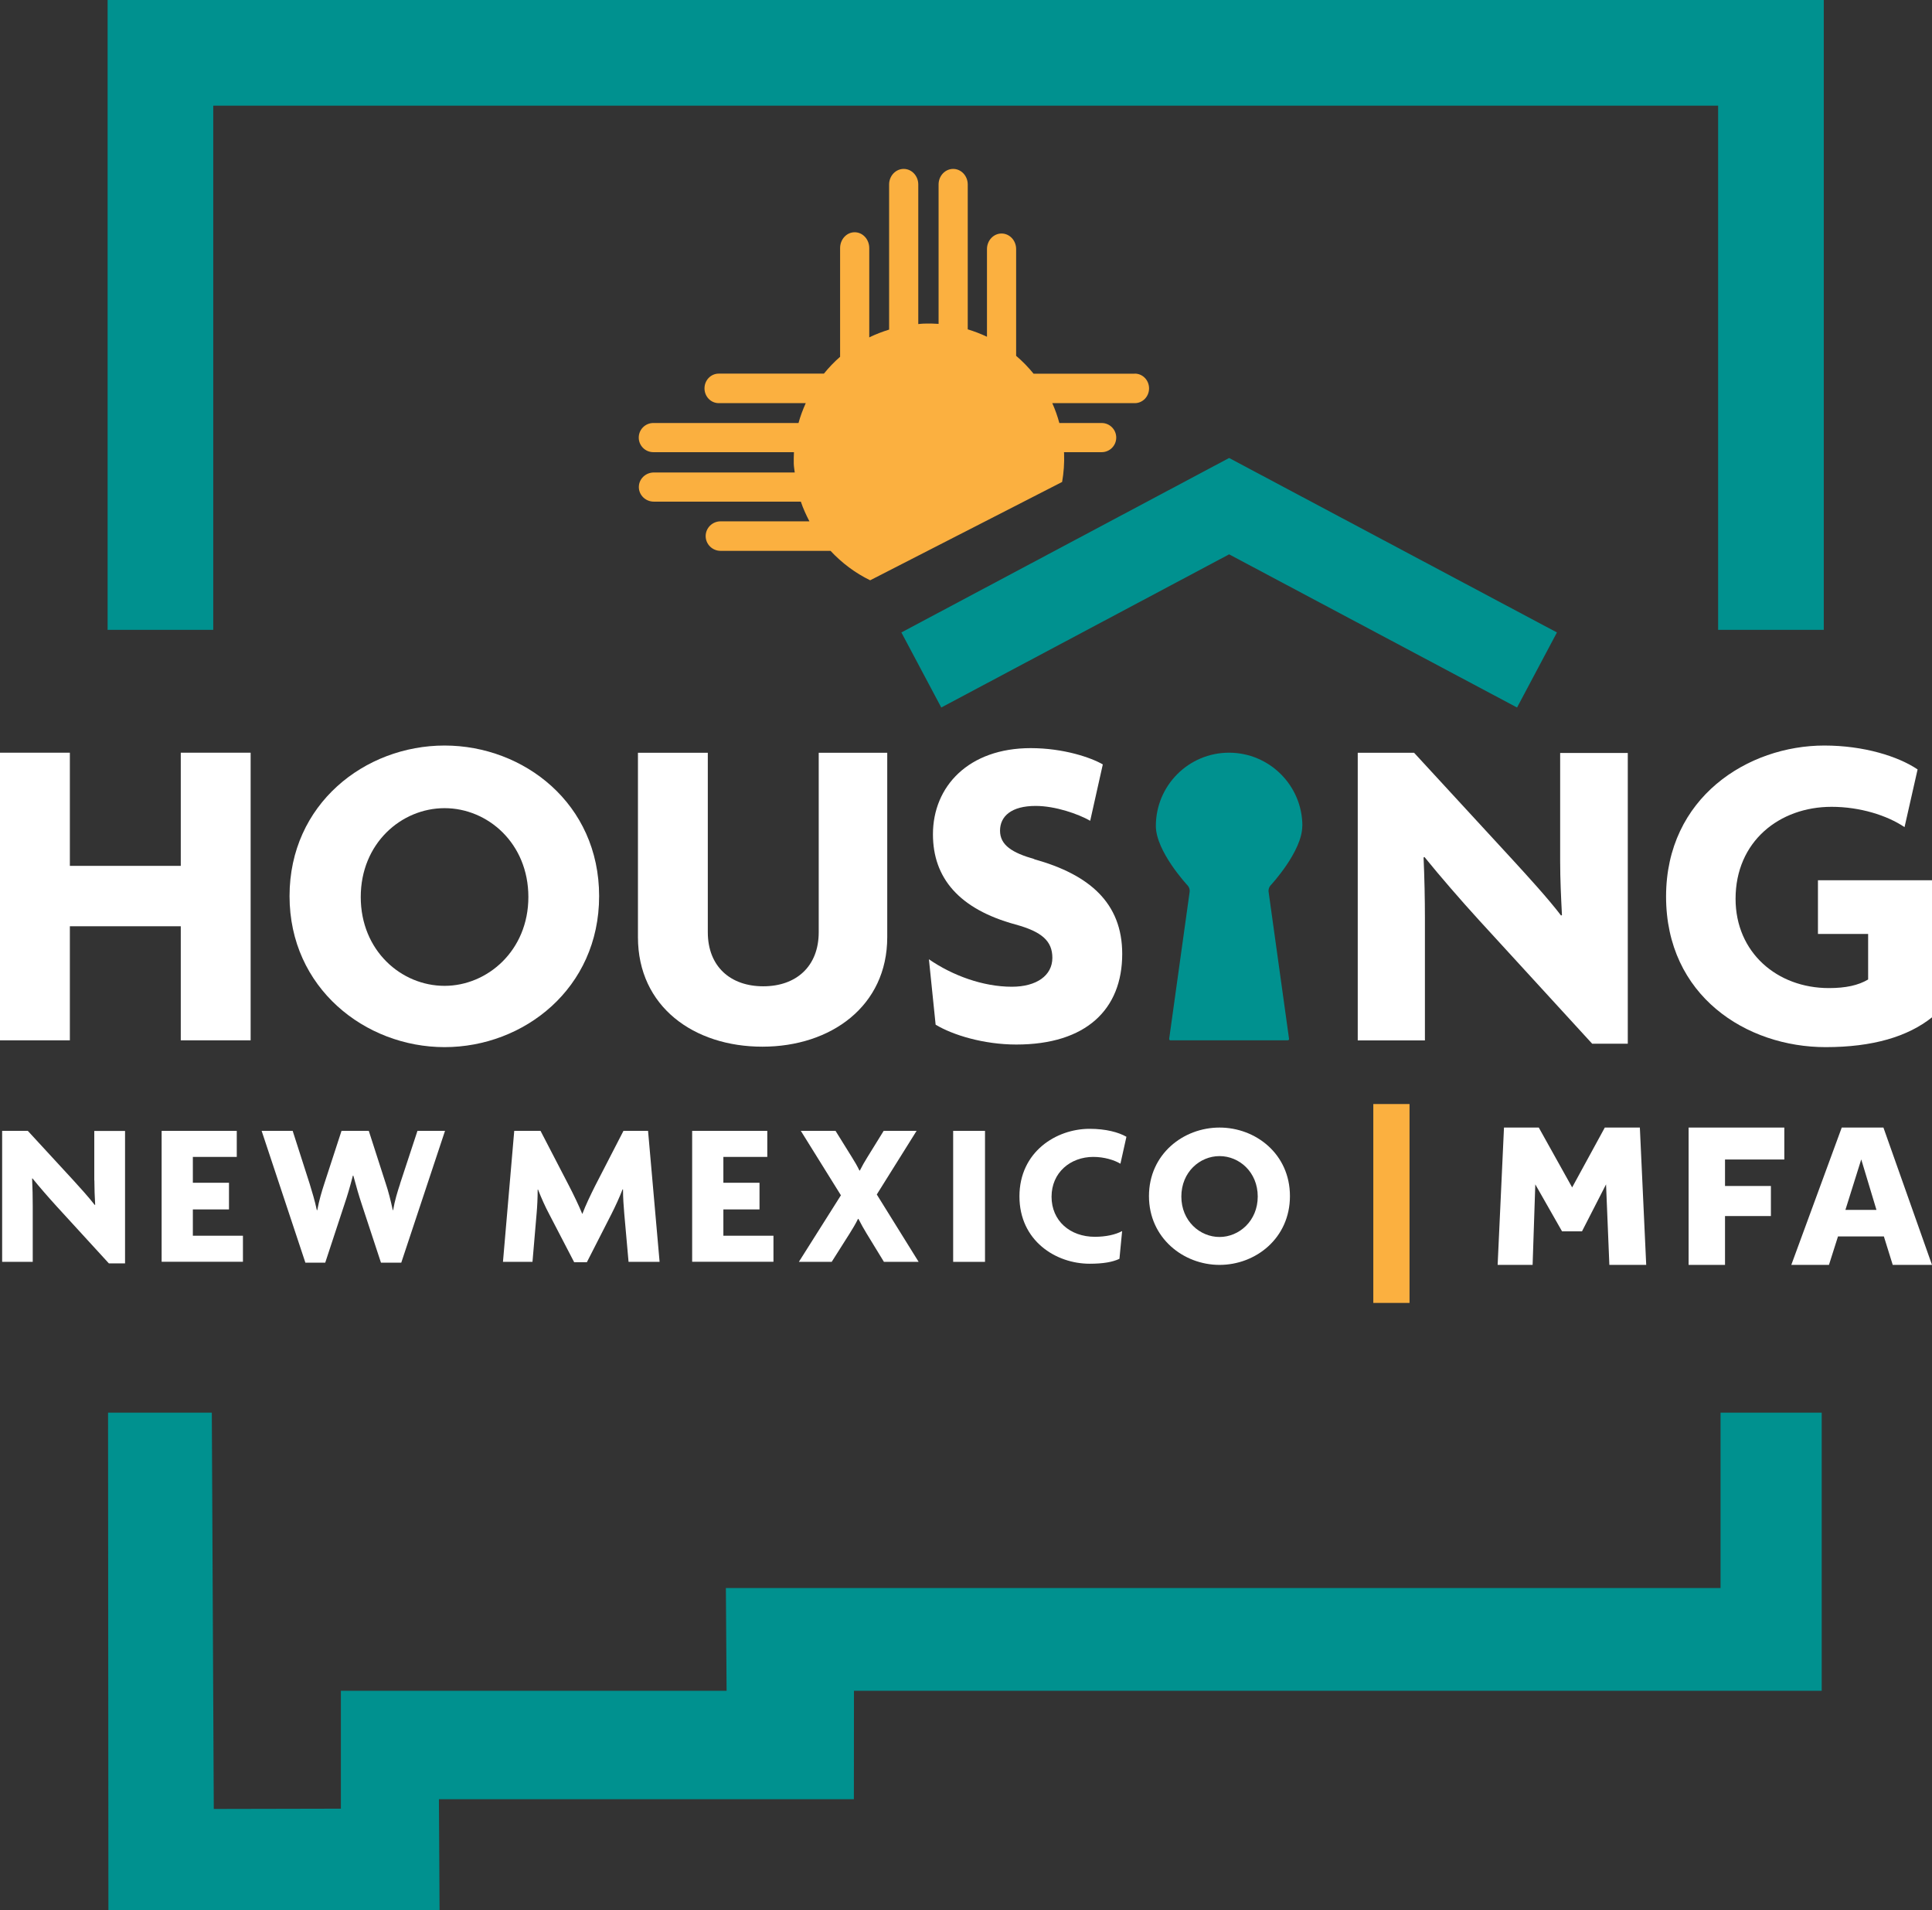 <?xml version="1.0" encoding="UTF-8" standalone="no"?>
<svg
   id="Layer_2"
   viewBox="0 0 215.99 213.52"
   version="1.1"
   sodipodi:docname="MFA_Reversed.svg"
   width="215.99"
   height="213.52"
   inkscape:version="1.3.2 (091e20e, 2023-11-25, custom)"
   xmlns:inkscape="http://www.inkscape.org/namespaces/inkscape"
   xmlns:sodipodi="http://sodipodi.sourceforge.net/DTD/sodipodi-0.dtd"
   xmlns="http://www.w3.org/2000/svg"
   xmlns:svg="http://www.w3.org/2000/svg">
  <rect x="0" y="0" width="215.99" height="213.52" fill="#333333" stroke="none"/>
  <sodipodi:namedview
     id="namedview17"
     pagecolor="#ffffff"
     bordercolor="#000000"
     borderopacity="0.25"
     inkscape:showpageshadow="2"
     inkscape:pageopacity="0.0"
     inkscape:pagecheckerboard="0"
     inkscape:deskcolor="#d1d1d1"
     inkscape:zoom="2.8229167"
     inkscape:cx="107.86716"
     inkscape:cy="106.80443"
     inkscape:window-width="1920"
     inkscape:window-height="1009"
     inkscape:window-x="1912"
     inkscape:window-y="-8"
     inkscape:window-maximized="1"
     inkscape:current-layer="Layer_2" />
  <defs
     id="defs1">
    <style
       id="style1">.cls-1{fill:none;}.cls-2{clip-path:url(#clippath);}.cls-3{fill:#00918f;}.cls-4{fill:#fff;}.cls-5{fill:#fbb040;}</style>
    <clipPath
       id="clippath">
      <rect
         class="cls-1"
         width="288"
         height="288"
         id="rect1"
         x="0"
         y="0" />
    </clipPath>
  </defs>
  <g
     id="Layer_1-2"
     transform="translate(-36,-37.24)">
    <g
       class="cls-2"
       clip-path="url(#clippath)"
       id="g17">
      <g
         id="g16">
        <polygon
           class="cls-3"
           points="228.08,49.05 59.84,49.05 59.84,107.64 48.03,107.64 48.03,37.24 239.89,37.24 239.89,107.64 228.08,107.64 "
           id="polygon1" />
        <polygon
           class="cls-3"
           points="117.23,226.22 74.11,226.22 74.11,239.4 59.9,239.43 59.68,195.14 48.08,195.14 48.12,250.76 85.14,250.76 85.07,238.34 131.46,238.34 131.47,226.22 239.66,226.22 239.66,195.14 228.35,195.14 228.35,214.74 117.15,214.74 "
           id="polygon2" />
        <polygon
           class="cls-4"
           points="43.81,121.37 36,121.37 36,153.52 43.81,153.52 43.81,140.77 56.21,140.77 56.21,153.52 64.02,153.52 64.02,121.37 56.21,121.37 56.21,134.02 43.81,134.02 "
           id="polygon3" />
        <path
           class="cls-4"
           d="m 85.7,120.57 c -8.92,0 -17.33,6.55 -17.33,16.83 0,10.28 8.47,16.88 17.33,16.88 8.86,0 17.28,-6.55 17.28,-16.88 0,-10.33 -8.41,-16.83 -17.28,-16.83 z m 0,26.86 c -4.84,0 -9.37,-3.93 -9.37,-9.93 0,-6 4.54,-9.93 9.37,-9.93 4.83,0 9.37,3.93 9.37,9.93 0,6 -4.59,9.93 -9.37,9.93 z"
           id="path3" />
        <path
           class="cls-4"
           d="m 127.53,141.43 c 0,3.83 -2.52,6.05 -6.2,6.05 -3.68,0 -6.2,-2.22 -6.2,-6.05 v -20.05 h -7.81 v 20.61 c 0,7.76 6.25,12.24 13.91,12.24 7.66,0 13.96,-4.53 13.96,-12.24 v -20.61 h -7.66 z"
           id="path4" />
        <path
           class="cls-4"
           d="m 151.63,133.26 c -2.47,-0.7 -3.83,-1.56 -3.83,-3.17 0,-1.61 1.26,-2.77 3.98,-2.77 2.22,0 4.79,0.91 6.1,1.66 l 1.41,-6.3 c -1.31,-0.76 -4.38,-1.82 -8.06,-1.82 -6.95,0 -10.93,4.28 -10.93,9.63 0,4.88 2.92,8.36 9.22,10.08 2.97,0.81 4.13,1.86 4.13,3.73 0,1.97 -1.76,3.23 -4.53,3.23 -3.23,0 -6.65,-1.26 -9.27,-3.07 l 0.75,7.31 c 1.91,1.16 5.39,2.22 9.02,2.22 7.81,0 11.84,-3.93 11.84,-10.13 0,-5.7 -3.68,-8.87 -9.83,-10.58 z"
           id="path5" />
        <rect
           class="cls-5"
           x="189.53"
           y="160.64"
           width="4.05"
           height="22.23"
           id="rect5" />
        <path
           class="cls-4"
           d="m 210.42,133.52 c 0,2.02 0.1,4.03 0.2,6 l -0.1,0.05 c -1.46,-1.92 -3.78,-4.44 -5.34,-6.15 l -11.09,-12.04 h -6.3 v 32.15 h 7.51 v -13.7 c 0,-2.07 -0.05,-4.48 -0.15,-6.75 l 0.1,-0.05 c 1.76,2.17 4.03,4.79 6.1,7.06 L 214,153.9 h 3.98 v -32.5 h -7.56 v 12.14 z"
           id="path6" />
        <path
           class="cls-4"
           d="m 239.25,141.63 h 5.6 v 5.09 c -1.11,0.66 -2.52,0.96 -4.39,0.96 -5.79,0 -10.43,-3.98 -10.43,-9.98 0,-6.4 4.89,-10.28 10.73,-10.28 3.17,0 6.2,0.95 8.16,2.27 l 1.46,-6.45 c -2.17,-1.46 -6,-2.67 -10.43,-2.67 -8.52,0 -17.69,5.79 -17.69,16.88 0,11.09 8.97,16.83 17.84,16.83 5.24,0 9.17,-1.16 11.89,-3.33 v -15.32 h -12.75 v 6 z"
           id="path7" />
        <path
           class="cls-4"
           d="m 46.55,169.17 c 0,0.91 0.04,1.83 0.09,2.73 l -0.05,0.02 c -0.67,-0.87 -1.72,-2.02 -2.43,-2.8 l -5.05,-5.48 h -2.87 v 14.64 h 3.42 v -6.24 c 0,-0.94 -0.02,-2.04 -0.07,-3.07 l 0.04,-0.02 c 0.8,0.99 1.84,2.18 2.78,3.21 l 5.76,6.29 h 1.81 v -14.8 h -3.44 v 5.53 z"
           id="path8" />
        <polygon
           class="cls-4"
           points="61.6,169.44 57.56,169.44 57.56,166.55 62.47,166.55 62.47,163.64 54.07,163.64 54.07,178.27 63.16,178.27 63.16,175.36 57.56,175.36 57.56,172.42 61.6,172.42 "
           id="polygon8" />
        <path
           class="cls-4"
           d="m 80.73,169.56 c -0.28,0.83 -0.6,1.88 -0.78,2.94 h -0.04 c -0.23,-1.08 -0.5,-2.14 -0.78,-2.96 l -1.9,-5.9 h -3.05 l -1.93,5.92 c -0.3,0.92 -0.57,1.83 -0.78,2.94 h -0.05 c -0.23,-1.1 -0.53,-2.04 -0.8,-2.94 l -1.9,-5.92 h -3.47 l 4.89,14.73 h 2.22 l 2.13,-6.47 c 0.32,-0.94 0.64,-2 0.96,-3.26 h 0.05 c 0.34,1.28 0.64,2.29 0.96,3.26 l 2.13,6.47 h 2.27 l 4.89,-14.73 h -3.08 l -1.95,5.92 z"
           id="path9" />
        <path
           class="cls-4"
           d="m 105.7,163.64 -3.17,6.15 c -0.48,0.96 -1.06,2.16 -1.42,3.12 h -0.02 c -0.39,-0.96 -1.01,-2.23 -1.47,-3.12 l -3.19,-6.15 h -2.94 l -1.26,14.64 h 3.3 l 0.46,-5.39 c 0.07,-0.78 0.12,-1.74 0.12,-2.69 h 0.04 c 0.37,0.94 0.8,1.91 1.24,2.73 l 2.8,5.39 h 1.42 l 2.75,-5.39 c 0.42,-0.83 0.89,-1.84 1.24,-2.75 h 0.05 c 0,0.94 0.07,1.9 0.14,2.71 l 0.48,5.39 h 3.47 l -1.29,-14.64 z"
           id="path10" />
        <polygon
           class="cls-4"
           points="120.91,169.44 116.87,169.44 116.87,166.55 121.78,166.55 121.78,163.64 113.38,163.64 113.38,178.27 122.47,178.27 122.47,175.36 116.87,175.36 116.87,172.42 120.91,172.42 "
           id="polygon10" />
        <path
           class="cls-4"
           d="m 138.46,163.64 h -3.67 l -1.83,2.96 c -0.28,0.44 -0.6,1.01 -0.83,1.47 h -0.05 c -0.23,-0.48 -0.55,-1.03 -0.83,-1.47 l -1.84,-2.96 h -3.88 l 4.48,7.2 -4.7,7.44 h 3.67 l 2.02,-3.19 c 0.3,-0.48 0.67,-1.08 0.92,-1.61 h 0.05 c 0.28,0.55 0.62,1.15 0.9,1.61 l 1.95,3.19 h 3.88 l -4.68,-7.53 4.45,-7.11 z"
           id="path11" />
        <rect
           class="cls-4"
           x="142.56"
           y="163.64"
           width="3.56"
           height="14.64"
           id="rect11" />
        <path
           class="cls-4"
           d="m 158.23,166.55 c 1.22,0 2.34,0.35 3.03,0.76 l 0.67,-3.01 c -0.87,-0.5 -2.29,-0.89 -4.11,-0.89 -3.76,0 -7.85,2.59 -7.85,7.55 0,4.96 4.06,7.53 7.85,7.53 1.49,0 2.55,-0.18 3.33,-0.55 l 0.3,-3.1 c -0.76,0.41 -1.84,0.64 -3.05,0.64 -2.78,0 -4.84,-1.79 -4.84,-4.48 0,-2.69 2.09,-4.45 4.68,-4.45 z"
           id="path12" />
        <path
           class="cls-4"
           d="m 172.34,163.27 c -4.06,0 -7.89,2.98 -7.89,7.66 0,4.68 3.85,7.69 7.89,7.69 4.04,0 7.87,-2.98 7.87,-7.69 0,-4.71 -3.83,-7.66 -7.87,-7.66 z m 0,12.23 c -2.2,0 -4.27,-1.79 -4.27,-4.52 0,-2.73 2.06,-4.52 4.27,-4.52 2.21,0 4.27,1.79 4.27,4.52 0,2.73 -2.09,4.52 -4.27,4.52 z"
           id="path13" />
        <path
           class="cls-3"
           d="m 181.6,129.56 c 0,-4.52 -3.68,-8.19 -8.2,-8.19 -4.52,0 -8.18,3.67 -8.18,8.19 0,2.85 3.53,6.63 3.57,6.67 0.15,0.16 0.24,0.46 0.21,0.67 l -2.29,16.45 c 0,0 0,0.09 0.03,0.12 0.03,0.03 0.07,0.05 0.11,0.05 h 13.12 c 0,0 0.08,-0.02 0.11,-0.05 0.03,-0.03 0.04,-0.07 0.03,-0.12 l -2.29,-16.46 c -0.03,-0.21 0.06,-0.51 0.21,-0.67 0.04,-0.04 3.56,-3.82 3.56,-6.67 z"
           id="path14" />
        <g
           id="g15">
          <polygon
             class="cls-4"
             points="208.03,163.27 204.14,163.27 203.43,178.62 207.34,178.62 207.64,169.62 210.63,174.87 212.86,174.87 215.55,169.62 215.92,178.62 220.04,178.62 219.33,163.27 215.41,163.27 211.76,169.96 "
             id="polygon14" />
          <polygon
             class="cls-4"
             points="228.85,173.16 233.98,173.16 233.98,169.8 228.85,169.8 228.85,166.84 235.48,166.84 235.48,163.27 224.78,163.27 224.78,178.62 228.85,178.62 "
             id="polygon15" />
          <path
             class="cls-4"
             d="m 241.9,163.27 -5.64,15.35 h 4.21 l 1.01,-3.18 h 5.13 l 0.99,3.18 h 4.39 l -5.43,-15.35 h -4.67 z m 0.41,9.2 1.77,-5.64 1.7,5.64 z"
             id="path15" />
        </g>
        <polygon
           class="cls-3"
           points="141.23,116.32 136.77,107.93 173.41,88.43 210.06,107.93 205.6,116.32 173.41,99.2 "
           id="polygon16" />
        <path
           class="cls-5"
           d="m 162.83,79.01 h -11.28 c -0.59,-0.73 -1.24,-1.39 -1.95,-2 V 65.08 c 0,-0.96 -0.73,-1.74 -1.63,-1.74 -0.9,0 -1.63,0.78 -1.63,1.74 v 9.8 c -0.69,-0.33 -1.41,-0.6 -2.15,-0.83 V 57.86 c 0,-0.96 -0.73,-1.74 -1.63,-1.74 -0.9,0 -1.63,0.78 -1.63,1.74 v 15.58 c -0.55,-0.04 -1.1,-0.05 -1.66,-0.03 -0.21,0 -0.4,0.04 -0.61,0.05 v -15.6 c 0,-0.96 -0.73,-1.74 -1.63,-1.74 -0.9,0 -1.63,0.78 -1.63,1.74 v 16.22 c -0.77,0.24 -1.51,0.52 -2.22,0.87 v -9.98 c 0,-0.98 -0.73,-1.77 -1.63,-1.77 -0.9,0 -1.63,0.79 -1.63,1.77 v 12.15 c -0.66,0.57 -1.26,1.21 -1.81,1.88 h -11.76 c -0.88,0 -1.59,0.74 -1.59,1.65 0,0.91 0.71,1.65 1.59,1.65 h 9.73 c -0.32,0.71 -0.6,1.45 -0.81,2.22 h -16.23 c -0.9,0 -1.63,0.73 -1.63,1.63 0,0.9 0.73,1.63 1.63,1.63 h 15.72 c -0.02,0.43 -0.03,0.85 -0.02,1.29 0.01,0.33 0.07,0.65 0.11,0.98 H 109.1 c -0.93,0 -1.68,0.73 -1.68,1.63 0,0.9 0.75,1.63 1.68,1.63 h 16.43 c 0.26,0.77 0.59,1.49 0.96,2.2 h -9.93 c -0.92,0 -1.67,0.74 -1.67,1.65 0,0.91 0.75,1.65 1.67,1.65 h 12.29 c 1.26,1.35 2.76,2.48 4.43,3.29 l 9.88,-5.06 c 0,0 0.09,-0.05 0.14,-0.07 l 11.44,-5.86 c 0.18,-1.03 0.26,-2.09 0.22,-3.18 0,-0.05 -0.01,-0.1 -0.01,-0.15 h 4.21 c 0.9,0 1.63,-0.73 1.63,-1.63 0,-0.9 -0.73,-1.63 -1.63,-1.63 h -4.73 c -0.21,-0.77 -0.47,-1.51 -0.79,-2.22 h 9.23 c 0.88,0 1.59,-0.74 1.59,-1.65 0,-0.91 -0.71,-1.65 -1.59,-1.65 z"
           id="path16" />
      </g>
    </g>
  </g>
</svg>
